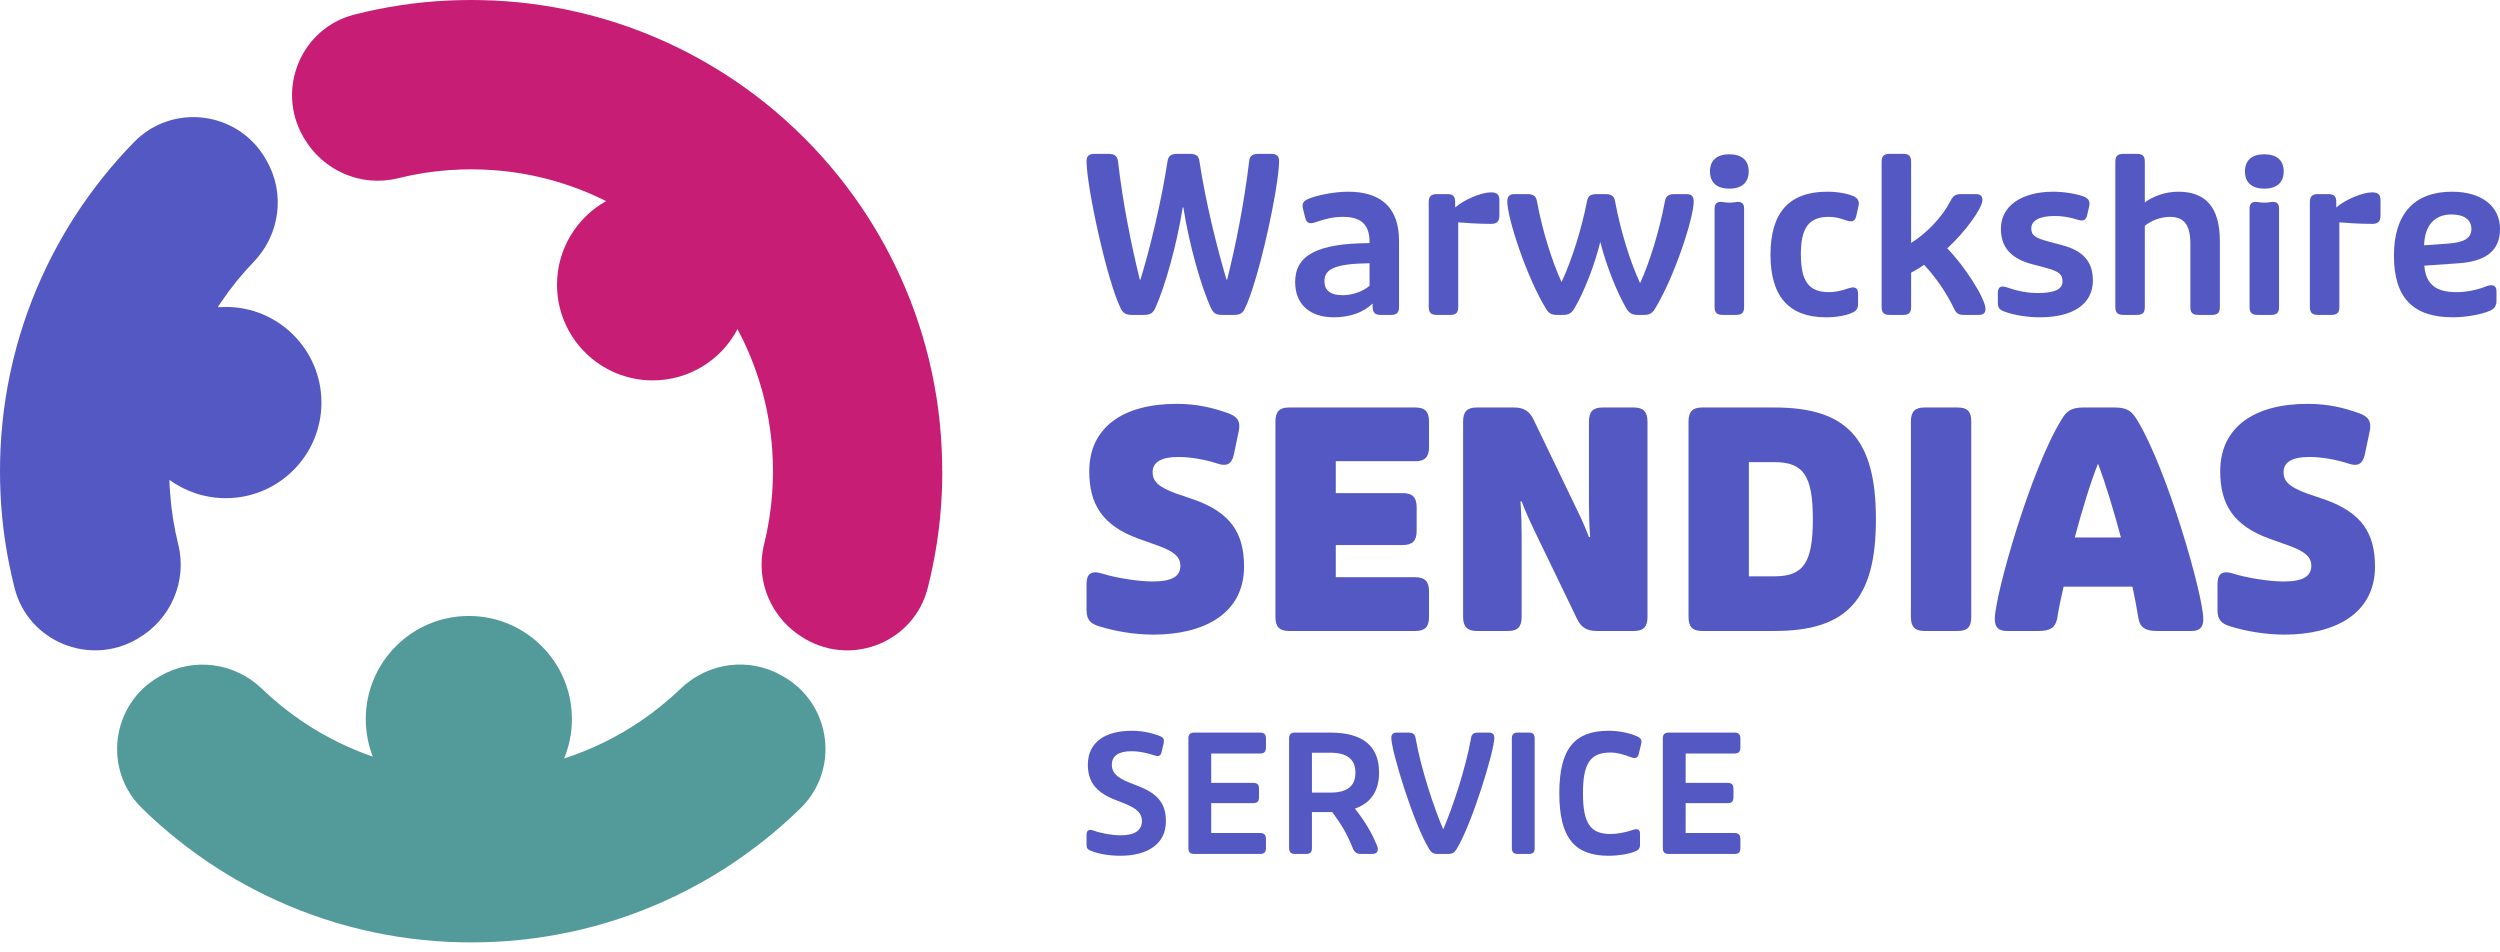 <?xml version="1.0" encoding="UTF-8"?>
<svg width="260px" height="99px" viewBox="0 0 260 99" version="1.1" xmlns="http://www.w3.org/2000/svg" xmlns:xlink="http://www.w3.org/1999/xlink">
    <title>sendias-horiztonal-logo</title>
    <g id="Symbols" stroke="none" stroke-width="1" fill="none" fill-rule="evenodd">
        <g id="Header" transform="translate(-168, -41)" fill-rule="nonzero">
            <g id="sendias-horiztonal-logo" transform="translate(168, 41)">
                <g id="Warwickshire" transform="translate(113, 16)" fill="#5358C3">
                    <path d="M4.692,16.75 L5.973,16.75 C6.614,16.75 6.866,16.568 7.118,16.112 C8.148,13.882 9.406,9.399 10.001,5.576 L10.07,5.576 C10.665,9.399 11.924,13.882 12.977,16.112 C13.206,16.568 13.48,16.75 14.098,16.75 L15.357,16.75 C15.975,16.75 16.249,16.545 16.455,16.112 C17.897,13.222 20.026,3.391 20.026,0.728 C20.026,0.228 19.751,0 19.202,0 L17.92,0 C17.234,0 16.959,0.228 16.913,0.774 C16.387,5.143 15.54,9.422 14.624,13.086 L14.556,13.086 C13.526,9.604 12.404,5.075 11.741,0.774 C11.672,0.205 11.397,0 10.711,0 L9.475,0 C8.766,0 8.514,0.205 8.422,0.774 C7.759,5.075 6.66,9.604 5.607,13.086 L5.539,13.086 C4.646,9.422 3.776,5.143 3.273,0.774 C3.204,0.228 2.929,0 2.266,0 L0.824,0 C0.275,0 0,0.228 0,0.728 C0,3.391 2.128,13.222 3.57,16.112 C3.799,16.545 4.074,16.75 4.692,16.75 Z" id="Path"></path>
                    <path d="M25.724,17 C27.372,17 28.791,16.499 29.752,15.566 L29.752,15.908 C29.752,16.499 30.004,16.75 30.576,16.75 L31.698,16.75 C32.27,16.75 32.499,16.499 32.499,15.93 L32.499,9.035 C32.499,5.689 30.714,3.937 27.212,3.937 C25.77,3.937 23.939,4.301 23.001,4.711 C22.497,4.938 22.383,5.257 22.52,5.758 L22.749,6.668 C22.887,7.214 23.207,7.328 23.848,7.1 C24.878,6.736 25.724,6.554 26.686,6.554 C28.562,6.554 29.432,7.373 29.432,9.171 L29.432,9.285 C23.962,9.308 21.696,10.56 21.696,13.336 C21.696,15.612 23.184,17 25.724,17 Z M26.64,14.701 C25.358,14.701 24.74,14.201 24.74,13.245 C24.74,11.948 25.908,11.424 29.432,11.379 L29.432,13.723 C28.723,14.337 27.601,14.701 26.64,14.701 Z" id="Shape"></path>
                    <path d="M36.412,16.75 L37.831,16.75 C38.426,16.75 38.655,16.522 38.655,15.93 L38.655,7.123 C39.456,7.191 40.738,7.282 42.088,7.282 C42.66,7.282 42.935,7.032 42.935,6.44 L42.935,4.825 C42.935,4.233 42.683,4.005 42.065,4.005 C41.058,4.005 39.273,4.756 38.335,5.576 L38.335,5.007 C38.335,4.415 38.106,4.187 37.534,4.187 L36.412,4.187 C35.84,4.187 35.589,4.438 35.589,5.007 L35.589,15.93 C35.589,16.522 35.84,16.75 36.412,16.75 Z" id="Path"></path>
                    <path d="M48.931,16.75 L49.572,16.75 C50.167,16.75 50.442,16.545 50.716,16.112 C51.769,14.337 52.868,11.47 53.417,9.194 L53.44,9.194 C54.012,11.47 55.111,14.337 56.163,16.112 C56.438,16.545 56.713,16.75 57.308,16.75 L57.972,16.75 C58.567,16.75 58.841,16.568 59.116,16.112 C61.084,12.926 63.144,6.736 63.144,4.938 C63.144,4.415 62.915,4.187 62.389,4.187 L61.176,4.187 C60.512,4.187 60.237,4.392 60.146,4.961 C59.551,8.124 58.544,11.311 57.582,13.427 L57.56,13.427 C56.507,11.174 55.523,7.92 54.973,4.961 C54.882,4.392 54.607,4.187 53.943,4.187 L53.074,4.187 C52.387,4.187 52.135,4.392 52.044,4.961 C51.495,7.76 50.488,11.015 49.412,13.313 L49.389,13.313 C48.405,11.151 47.398,7.965 46.849,4.961 C46.757,4.392 46.482,4.187 45.819,4.187 L44.491,4.187 C44.011,4.187 43.759,4.415 43.759,4.938 C43.759,6.736 45.819,12.926 47.787,16.112 C48.062,16.568 48.336,16.75 48.931,16.75 Z" id="Path"></path>
                    <path d="M66.142,16.75 L67.561,16.75 C68.156,16.75 68.385,16.522 68.385,15.93 L68.385,5.667 C68.385,5.166 68.11,4.938 67.584,5.007 C67.309,5.052 67.103,5.075 66.851,5.075 C66.6,5.075 66.394,5.052 66.119,5.007 C65.593,4.938 65.318,5.166 65.318,5.667 L65.318,15.93 C65.318,16.522 65.57,16.75 66.142,16.75 Z M66.851,3.618 C68.156,3.618 68.865,2.981 68.865,1.821 C68.865,0.683 68.156,0.046 66.851,0.046 C65.547,0.046 64.837,0.683 64.837,1.821 C64.837,2.981 65.547,3.618 66.851,3.618 Z" id="Shape"></path>
                    <path d="M76.922,17 C77.974,17 78.981,16.818 79.576,16.545 C80.057,16.363 80.24,16.09 80.24,15.589 L80.24,14.588 C80.24,13.928 79.92,13.768 79.279,13.973 C78.409,14.269 77.86,14.383 77.196,14.383 C75.113,14.383 74.29,13.245 74.29,10.446 C74.29,7.692 75.113,6.554 77.196,6.554 C77.791,6.554 78.272,6.668 78.936,6.896 C79.576,7.123 79.92,7.078 80.057,6.44 L80.286,5.416 C80.4,4.916 80.194,4.597 79.759,4.392 C79.256,4.187 78.295,3.937 77.036,3.937 C73.077,3.937 71.131,6.099 71.131,10.491 C71.131,14.815 73.031,17 76.922,17 Z" id="Path"></path>
                    <path d="M83.513,16.75 L84.932,16.75 C85.527,16.75 85.756,16.522 85.756,15.93 L85.756,12.357 C86.259,12.084 86.694,11.834 87.106,11.538 C88.365,12.904 89.372,14.36 90.173,15.999 C90.425,16.568 90.653,16.75 91.226,16.75 L92.805,16.75 C93.262,16.75 93.491,16.545 93.491,16.135 C93.491,15.066 91.34,11.675 89.509,9.831 C91.34,8.17 93.171,5.667 93.171,4.802 C93.171,4.369 92.942,4.187 92.484,4.187 L90.928,4.187 C90.356,4.187 90.127,4.347 89.83,4.938 C88.937,6.645 87.312,8.307 85.756,9.262 L85.756,0.819 C85.756,0.228 85.527,0 84.932,0 L83.513,0 C82.941,0 82.689,0.228 82.689,0.819 L82.689,15.93 C82.689,16.522 82.941,16.75 83.513,16.75 Z" id="Path"></path>
                    <path d="M99.144,17 C102.646,17 104.66,15.589 104.66,13.177 C104.66,11.174 103.607,10.059 101.433,9.49 L100.151,9.149 C98.687,8.762 98.252,8.489 98.252,7.76 C98.252,6.941 99.099,6.463 100.678,6.463 C101.456,6.463 102.188,6.577 102.921,6.805 C103.653,7.055 103.928,6.941 104.065,6.372 L104.271,5.485 C104.385,4.961 104.225,4.665 103.767,4.461 C103.081,4.187 101.731,3.937 100.563,3.937 C97.176,3.937 95.093,5.462 95.093,7.783 C95.093,9.763 96.192,10.901 98.32,11.47 L99.602,11.811 C101.09,12.198 101.502,12.494 101.502,13.268 C101.502,14.064 100.723,14.474 98.961,14.474 C97.886,14.474 96.879,14.292 95.78,13.905 C95.116,13.677 94.773,13.791 94.773,14.497 L94.773,15.498 C94.773,15.976 94.933,16.203 95.414,16.386 C96.329,16.75 97.817,17 99.144,17 Z" id="Path"></path>
                    <path d="M107.818,16.75 L109.237,16.75 C109.832,16.75 110.061,16.522 110.061,15.93 L110.061,7.487 C110.771,6.896 111.778,6.554 112.67,6.554 C114.158,6.554 114.799,7.396 114.799,9.353 L114.799,15.93 C114.799,16.522 115.028,16.75 115.623,16.75 L117.042,16.75 C117.637,16.75 117.865,16.522 117.865,15.93 L117.865,9.08 C117.865,5.621 116.447,3.937 113.54,3.937 C112.213,3.937 110.931,4.392 110.061,5.052 L110.061,0.819 C110.061,0.228 109.832,0 109.237,0 L107.818,0 C107.246,0 106.994,0.228 106.994,0.819 L106.994,15.93 C106.994,16.522 107.246,16.75 107.818,16.75 Z" id="Path"></path>
                    <path d="M121.779,16.75 L123.198,16.75 C123.793,16.75 124.022,16.522 124.022,15.93 L124.022,5.667 C124.022,5.166 123.747,4.938 123.221,5.007 C122.946,5.052 122.74,5.075 122.489,5.075 C122.237,5.075 122.031,5.052 121.756,5.007 C121.23,4.938 120.955,5.166 120.955,5.667 L120.955,15.93 C120.955,16.522 121.207,16.75 121.779,16.75 Z M122.489,3.618 C123.793,3.618 124.503,2.981 124.503,1.821 C124.503,0.683 123.793,0.046 122.489,0.046 C121.184,0.046 120.475,0.683 120.475,1.821 C120.475,2.981 121.184,3.618 122.489,3.618 Z" id="Shape"></path>
                    <path d="M128.05,16.75 L129.469,16.75 C130.064,16.75 130.293,16.522 130.293,15.93 L130.293,7.123 C131.094,7.191 132.376,7.282 133.726,7.282 C134.298,7.282 134.573,7.032 134.573,6.44 L134.573,4.825 C134.573,4.233 134.321,4.005 133.703,4.005 C132.696,4.005 130.911,4.756 129.972,5.576 L129.972,5.007 C129.972,4.415 129.744,4.187 129.171,4.187 L128.05,4.187 C127.478,4.187 127.226,4.438 127.226,5.007 L127.226,15.93 C127.226,16.522 127.478,16.75 128.05,16.75 Z" id="Path"></path>
                    <path d="M142.102,17 C143.43,17 145.055,16.704 145.901,16.34 C146.405,16.135 146.634,15.794 146.634,15.316 L146.634,14.269 C146.634,13.677 146.199,13.518 145.535,13.791 C144.551,14.178 143.475,14.383 142.468,14.383 C140.271,14.383 139.287,13.518 139.127,11.629 L142.72,11.379 C145.581,11.174 147,10.036 147,7.806 C147,5.439 145.078,3.937 142.011,3.937 C138.074,3.937 135.969,6.258 135.969,10.582 C135.969,14.952 137.937,17 142.102,17 Z M139.104,9.513 C139.173,7.442 140.18,6.304 141.965,6.304 C143.247,6.304 144.025,6.85 144.025,7.806 C144.025,8.784 143.247,9.217 141.622,9.331 L139.104,9.513 Z" id="Shape"></path>
                </g>
                <g id="Service" transform="translate(113, 76)" fill="#5358C3">
                    <path d="M3.508,13 C6.243,13 8.255,11.851 8.255,9.416 C8.255,7.701 7.55,6.62 5.486,5.797 L4.489,5.402 C3.096,4.854 2.631,4.322 2.631,3.533 C2.631,2.59 3.371,2.127 4.661,2.127 C5.589,2.127 6.398,2.35 7.051,2.555 C7.498,2.71 7.705,2.624 7.808,2.212 L8.014,1.321 C8.117,0.892 7.997,0.686 7.584,0.532 C6.999,0.309 6.002,0 4.695,0 C1.909,0 0.138,1.218 0.138,3.516 C0.138,5.179 0.843,6.328 2.906,7.152 L3.904,7.546 C5.297,8.095 5.761,8.627 5.761,9.381 C5.761,10.342 5.039,10.873 3.543,10.873 C2.631,10.873 1.445,10.65 0.722,10.376 C0.206,10.204 0,10.376 0,10.839 L0,11.834 C0,12.211 0.12,12.383 0.499,12.503 C1.169,12.777 2.305,13 3.508,13 Z" id="Path"></path>
                    <path d="M11.213,12.811 L18.04,12.811 C18.47,12.811 18.66,12.64 18.66,12.194 L18.66,11.251 C18.66,10.822 18.47,10.633 18.04,10.633 L12.967,10.633 L12.967,7.529 L17.318,7.529 C17.765,7.529 17.937,7.34 17.937,6.912 L17.937,6.037 C17.937,5.591 17.765,5.42 17.318,5.42 L12.967,5.42 L12.967,2.367 L18.04,2.367 C18.47,2.367 18.66,2.178 18.66,1.749 L18.66,0.806 C18.66,0.36 18.47,0.189 18.04,0.189 L11.213,0.189 C10.783,0.189 10.594,0.36 10.594,0.806 L10.594,12.194 C10.594,12.64 10.783,12.811 11.213,12.811 Z" id="Path"></path>
                    <path d="M28.548,12.811 L29.701,12.811 C30.216,12.811 30.423,12.485 30.216,11.971 C29.649,10.547 28.909,9.364 27.912,8.095 C29.58,7.512 30.423,6.26 30.423,4.339 C30.423,1.578 28.72,0.189 25.35,0.189 L21.686,0.189 C21.256,0.189 21.067,0.36 21.067,0.806 L21.067,12.194 C21.067,12.64 21.256,12.811 21.686,12.811 L22.839,12.811 C23.269,12.811 23.441,12.623 23.441,12.194 L23.441,8.455 L25.556,8.455 C26.571,9.861 27.052,10.633 27.688,12.211 C27.86,12.64 28.101,12.811 28.548,12.811 Z M23.441,6.431 L23.441,2.281 L25.35,2.281 C27.104,2.281 27.964,2.967 27.964,4.356 C27.964,5.763 27.104,6.431 25.35,6.431 L23.441,6.431 Z" id="Shape"></path>
                    <path d="M36.511,12.811 L37.594,12.811 C38.11,12.811 38.282,12.623 38.471,12.331 C40.088,9.707 42.41,2.075 42.41,0.737 C42.41,0.36 42.221,0.189 41.825,0.189 L40.742,0.189 C40.243,0.189 40.054,0.36 39.985,0.772 C39.452,3.859 38.076,7.975 37.096,10.256 C36.115,7.975 34.757,3.859 34.224,0.772 C34.155,0.36 33.948,0.189 33.467,0.189 L32.28,0.189 C31.885,0.189 31.695,0.36 31.695,0.737 C31.695,2.075 34.017,9.707 35.651,12.331 C35.84,12.623 36.012,12.811 36.511,12.811 Z" id="Path"></path>
                    <path d="M44.852,12.811 L46.004,12.811 C46.434,12.811 46.606,12.64 46.606,12.194 L46.606,0.806 C46.606,0.36 46.434,0.189 46.004,0.189 L44.852,0.189 C44.422,0.189 44.233,0.36 44.233,0.806 L44.233,12.194 C44.233,12.64 44.422,12.811 44.852,12.811 Z" id="Path"></path>
                    <path d="M54.311,13 C55.325,13 56.443,12.811 57.028,12.554 C57.406,12.417 57.561,12.228 57.561,11.868 L57.561,10.702 C57.561,10.256 57.303,10.153 56.821,10.307 C56.065,10.565 55.256,10.736 54.483,10.736 C52.384,10.736 51.628,9.604 51.628,6.5 C51.628,3.396 52.384,2.264 54.483,2.264 C55.205,2.264 55.876,2.47 56.598,2.744 C57.079,2.933 57.32,2.83 57.423,2.435 L57.681,1.372 C57.785,0.978 57.647,0.737 57.251,0.583 C56.787,0.343 55.6,0 54.311,0 C50.802,0 49.168,1.801 49.168,6.5 C49.168,11.199 50.802,13 54.311,13 Z" id="Path"></path>
                    <path d="M60.553,12.811 L67.381,12.811 C67.811,12.811 68,12.64 68,12.194 L68,11.251 C68,10.822 67.811,10.633 67.381,10.633 L62.308,10.633 L62.308,7.529 L66.659,7.529 C67.106,7.529 67.278,7.34 67.278,6.912 L67.278,6.037 C67.278,5.591 67.106,5.42 66.659,5.42 L62.308,5.42 L62.308,2.367 L67.381,2.367 C67.811,2.367 68,2.178 68,1.749 L68,0.806 C68,0.36 67.811,0.189 67.381,0.189 L60.553,0.189 C60.123,0.189 59.934,0.36 59.934,0.806 L59.934,12.194 C59.934,12.64 60.123,12.811 60.553,12.811 Z" id="Path"></path>
                </g>
                <g id="SENDIAS" transform="translate(113, 42)" fill="#5358C3">
                    <path d="M6.967,24 C12.113,24 16.381,21.884 16.381,16.926 C16.381,13.453 15,11.337 11.235,9.979 L9.289,9.316 C7.5,8.653 6.873,8.084 6.873,7.105 C6.873,6.032 7.814,5.526 9.54,5.526 C10.889,5.526 12.396,5.811 13.651,6.221 C14.593,6.537 15.095,6.253 15.314,5.305 L15.816,2.905 C16.067,1.832 15.691,1.295 14.655,0.947 C13.212,0.442 11.58,0 9.383,0 C3.734,0 0.282,2.495 0.282,7.011 C0.282,10.453 1.663,12.663 5.398,14.021 L7.343,14.716 C9.132,15.347 9.76,15.947 9.76,16.832 C9.76,17.874 9.007,18.474 6.873,18.474 C5.366,18.474 3.013,18.095 1.632,17.653 C0.408,17.274 0,17.747 0,18.758 L0,21.442 C0,22.421 0.377,22.863 1.349,23.147 C2.981,23.653 4.99,24 6.967,24 Z" id="Path"></path>
                    <path d="M21.057,23.621 L34.206,23.621 C35.179,23.621 35.618,23.211 35.618,22.168 L35.618,19.484 C35.618,18.474 35.179,18.032 34.206,18.032 L25.921,18.032 L25.921,14.684 L32.888,14.684 C33.892,14.684 34.332,14.242 34.332,13.232 L34.332,10.737 C34.332,9.726 33.892,9.284 32.888,9.284 L25.921,9.284 L25.921,5.968 L34.206,5.968 C35.179,5.968 35.618,5.526 35.618,4.516 L35.618,1.832 C35.618,0.789 35.179,0.379 34.206,0.379 L21.057,0.379 C20.084,0.379 19.645,0.789 19.645,1.832 L19.645,22.168 C19.645,23.211 20.084,23.621 21.057,23.621 Z" id="Path"></path>
                    <path d="M40.577,23.621 L43.84,23.621 C44.844,23.621 45.252,23.179 45.252,22.168 L45.252,13.737 C45.252,12.632 45.221,11.337 45.127,10.168 L45.252,10.137 C45.629,11.211 46.1,12.126 46.508,13.042 L50.995,22.326 C51.435,23.274 52.062,23.621 53.067,23.621 L56.926,23.621 C57.899,23.621 58.339,23.211 58.339,22.168 L58.339,1.832 C58.339,0.821 57.899,0.379 56.926,0.379 L53.663,0.379 C52.659,0.379 52.251,0.821 52.251,1.832 L52.251,10.295 C52.251,11.4 52.282,12.663 52.376,13.832 L52.251,13.863 C51.843,12.789 51.435,11.874 50.995,10.989 L46.508,1.674 C46.068,0.726 45.441,0.379 44.437,0.379 L40.577,0.379 C39.604,0.379 39.164,0.789 39.164,1.832 L39.164,22.168 C39.164,23.179 39.604,23.621 40.577,23.621 Z" id="Path"></path>
                    <path d="M64.019,23.621 L71.55,23.621 C79.113,23.621 82.095,20.337 82.095,12 C82.095,3.663 79.113,0.379 71.55,0.379 L64.019,0.379 C63.046,0.379 62.607,0.789 62.607,1.832 L62.607,22.168 C62.607,23.211 63.046,23.621 64.019,23.621 Z M68.883,17.937 L68.883,6.063 L71.55,6.063 C74.563,6.063 75.536,7.484 75.536,12 C75.536,16.516 74.563,17.937 71.55,17.937 L68.883,17.937 Z" id="Shape"></path>
                    <path d="M87.147,23.621 L90.599,23.621 C91.603,23.621 92.011,23.211 92.011,22.168 L92.011,1.832 C92.011,0.789 91.603,0.379 90.599,0.379 L87.147,0.379 C86.174,0.379 85.735,0.789 85.735,1.832 L85.735,22.168 C85.735,23.211 86.174,23.621 87.147,23.621 Z" id="Path"></path>
                    <path d="M95.714,23.621 L99.009,23.621 C100.265,23.621 100.767,23.242 100.955,22.295 C101.112,21.221 101.363,20.116 101.614,19.011 L108.769,19.011 C109.02,20.116 109.208,21.221 109.397,22.295 C109.554,23.242 110.087,23.621 111.342,23.621 L114.92,23.621 C115.673,23.621 116.144,23.337 116.144,22.389 C116.144,19.958 112.441,6.884 109.24,1.642 C108.738,0.853 108.33,0.379 106.949,0.379 L103.654,0.379 C102.304,0.379 101.865,0.853 101.394,1.642 C98.162,6.884 94.459,19.958 94.459,22.389 C94.459,23.337 94.961,23.621 95.714,23.621 Z M102.775,13.895 C103.56,10.989 104.376,8.274 105.192,6.221 C105.976,8.274 106.792,10.989 107.577,13.895 L102.775,13.895 Z" id="Shape"></path>
                    <path d="M124.585,24 C129.732,24 134,21.884 134,16.926 C134,13.453 132.619,11.337 128.853,9.979 L126.908,9.316 C125.119,8.653 124.491,8.084 124.491,7.105 C124.491,6.032 125.433,5.526 127.159,5.526 C128.508,5.526 130.015,5.811 131.27,6.221 C132.211,6.537 132.713,6.253 132.933,5.305 L133.435,2.905 C133.686,1.832 133.31,1.295 132.274,0.947 C130.83,0.442 129.199,0 127.002,0 C121.353,0 117.901,2.495 117.901,7.011 C117.901,10.453 119.282,12.663 123.016,14.021 L124.962,14.716 C126.751,15.347 127.378,15.947 127.378,16.832 C127.378,17.874 126.625,18.474 124.491,18.474 C122.985,18.474 120.631,18.095 119.251,17.653 C118.027,17.274 117.619,17.747 117.619,18.758 L117.619,21.442 C117.619,22.421 117.995,22.863 118.968,23.147 C120.6,23.653 122.608,24 124.585,24 Z" id="Path"></path>
                </g>
                <g id="WSS-Logo_1">
                    <path d="M33.43,41.86 C33.43,47.36 28.97,51.81 23.48,51.81 C21.29,51.81 19.27,51.1 17.62,49.91 C17.63,50.37 17.65,50.82 17.69,51.27 C17.82,53.11 18.11,54.9 18.54,56.63 C19.49,60.45 17.75,64.44 14.33,66.41 L14.23,66.47 C9.28,69.33 2.93,66.7 1.52,61.17 C0.71,57.98 0.2,54.67 0.05,51.27 C0.02,50.52 0,49.77 0,49.01 C0,48.25 0.02,47.5 0.05,46.75 C0.38,39.47 2.3,32.6 5.47,26.49 C6.17,25.15 6.92,23.84 7.73,22.58 C9.54,19.77 11.62,17.15 13.95,14.77 C17.95,10.68 24.76,11.56 27.62,16.52 L27.72,16.69 C29.69,20.11 29.12,24.4 26.38,27.24 C25.14,28.53 24.01,29.92 23.01,31.4 C22.89,31.58 22.76,31.76 22.65,31.95 C22.92,31.93 23.2,31.92 23.48,31.92 C28.98,31.92 33.43,36.38 33.43,41.87 L33.43,41.86 Z" id="Path" fill="#5358C3"></path>
                    <path d="M83.25,84.06 C80.87,86.39 78.25,88.47 75.44,90.28 C74.17,91.09 72.87,91.85 71.53,92.54 C65.42,95.71 58.55,97.63 51.27,97.96 C50.52,97.99 49.77,98.01 49.01,98.01 C48.25,98.01 47.5,97.99 46.75,97.96 C39.47,97.63 32.6,95.71 26.49,92.54 C25.15,91.84 23.84,91.09 22.58,90.28 C19.77,88.47 17.15,86.39 14.77,84.06 C10.68,80.06 11.56,73.25 16.52,70.39 L16.69,70.29 C20.11,68.32 24.4,68.89 27.24,71.63 C28.53,72.87 29.92,74 31.4,75 C32.64,75.84 33.95,76.6 35.31,77.26 C36.43,77.8 37.58,78.28 38.77,78.69 C38.3,77.48 38.04,76.16 38.04,74.78 C38.04,68.86 42.84,64.06 48.76,64.06 C54.68,64.06 59.48,68.86 59.48,74.78 C59.48,76.23 59.19,77.62 58.67,78.88 C60.07,78.43 61.42,77.88 62.72,77.25 C64.08,76.59 65.39,75.83 66.63,74.99 C68.11,73.98 69.5,72.85 70.79,71.62 C73.63,68.88 77.92,68.31 81.34,70.28 L81.51,70.38 C86.47,73.24 87.35,80.05 83.26,84.05 L83.25,84.06 Z" id="Path" fill="#539B9A"></path>
                    <path d="M98,49.01 C98,49.77 97.98,50.52 97.95,51.27 C97.8,54.67 97.29,57.98 96.48,61.17 C95.07,66.71 88.72,69.33 83.77,66.47 L83.67,66.41 C80.26,64.44 78.51,60.45 79.46,56.63 C79.89,54.9 80.18,53.1 80.31,51.27 C80.36,50.52 80.39,49.77 80.39,49.01 C80.39,48.25 80.36,47.5 80.31,46.75 C80.02,42.67 78.95,38.81 77.25,35.31 C77.07,34.95 76.89,34.59 76.7,34.23 C75.04,37.4 71.71,39.56 67.88,39.56 C62.38,39.56 57.93,35.1 57.93,29.61 C57.93,25.88 59.99,22.62 63.03,20.92 C62.92,20.86 62.81,20.81 62.7,20.75 C59.2,19.05 55.34,17.98 51.26,17.69 C50.51,17.64 49.76,17.61 49,17.61 C48.24,17.61 47.49,17.64 46.74,17.69 C44.9,17.82 43.11,18.11 41.38,18.54 C37.56,19.49 33.57,17.75 31.6,14.33 L31.54,14.23 C28.68,9.28 31.31,2.93 36.84,1.52 C40.03,0.71 43.34,0.2 46.74,0.05 C47.49,0.02 48.24,0 49,0 C49.76,0 50.51,0.02 51.26,0.05 C58.54,0.38 65.41,2.3 71.52,5.47 C72.86,6.17 74.17,6.92 75.43,7.73 C81.38,11.55 86.44,16.61 90.26,22.56 C91.07,23.83 91.83,25.13 92.52,26.47 C95.69,32.58 97.61,39.45 97.94,46.73 C97.97,47.48 97.99,48.23 97.99,48.99 L98,49.01 Z" id="Path" fill="#C71D75"></path>
                </g>
            </g>
        </g>
    </g>
</svg>